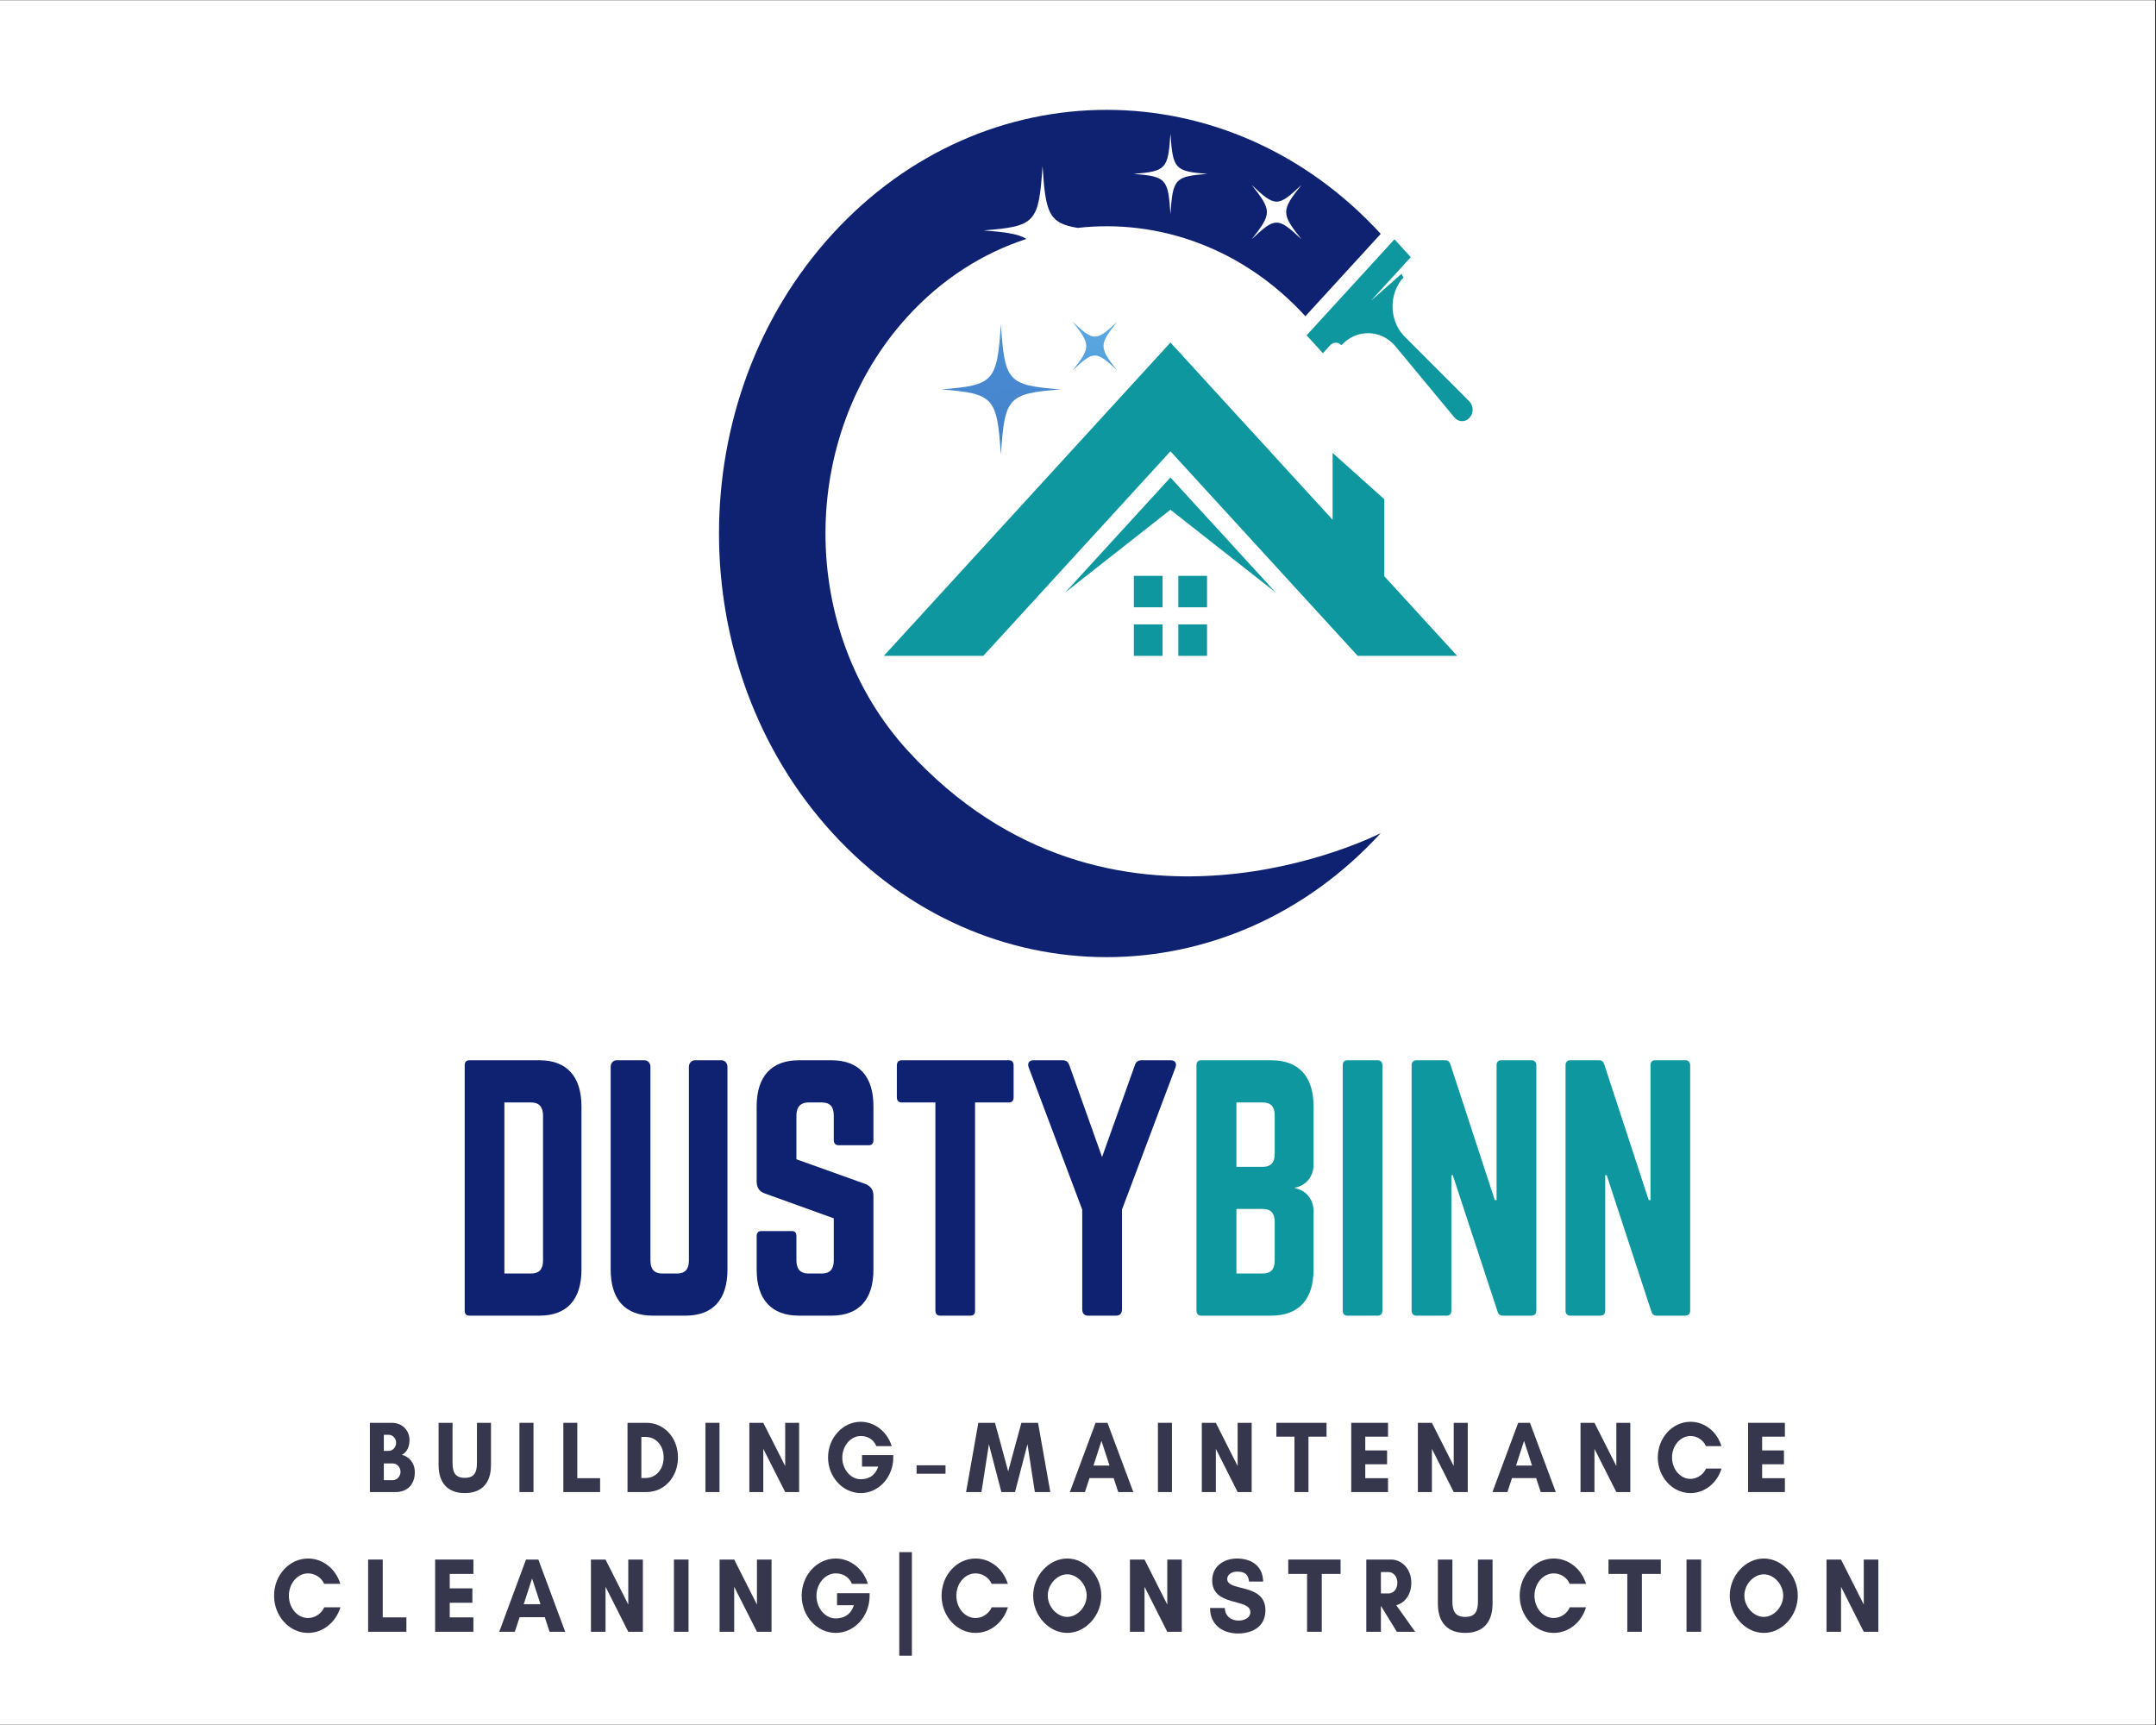 <?xml version="1.0" encoding="UTF-8"?>
<svg xmlns="http://www.w3.org/2000/svg" xmlns:xlink="http://www.w3.org/1999/xlink" width="90px" height="72px" viewBox="0 0 90 72" version="1.1">
<rect x="0" y="0" width="90" height="72" fill="#333333" stroke="none"/>
<defs>
<clipPath id="clip1">
  <path d="M 0 0.02 L 89.957 0.02 L 89.957 71.98 L 0 71.98 Z M 0 0.02 "/>
</clipPath>
<clipPath id="clip2">
  <path d="M 44.73 13.402 L 46.648 13.402 L 46.648 15.516 L 44.73 15.516 Z M 44.73 13.402 "/>
</clipPath>
<clipPath id="clip3">
  <path d="M 46.637 13.426 C 45.875 14.391 45.875 14.496 46.637 15.465 C 45.754 14.629 45.656 14.629 44.773 15.465 C 45.535 14.496 45.535 14.391 44.773 13.426 C 45.656 14.258 45.754 14.258 46.637 13.426 Z M 46.637 13.426 "/>
</clipPath>
<clipPath id="clip4">
  <path d="M 46.637 13.426 C 45.875 14.391 45.875 14.496 46.637 15.465 C 45.754 14.629 45.656 14.629 44.773 15.465 C 45.535 14.496 45.535 14.391 44.773 13.426 C 45.656 14.258 45.754 14.258 46.637 13.426 "/>
</clipPath>
<clipPath id="clip5">
  <path d="M 47.102 13.562 L 44.898 12.918 L 44.309 15.328 L 46.516 15.973 Z M 47.102 13.562 "/>
</clipPath>
<radialGradient id="radial0" gradientUnits="userSpaceOnUse" cx="0" cy="0" fx="0" fy="0" r="290.617" gradientTransform="matrix(-0.023,0.093,-0.085,-0.025,49.231,3.664)">
<stop offset="0" style="stop-color:rgb(45.098%,82.353%,96.471%);stop-opacity:1;"/>
<stop offset="0.008" style="stop-color:rgb(44.706%,81.961%,96.471%);stop-opacity:1;"/>
<stop offset="0.012" style="stop-color:rgb(44.706%,81.569%,96.078%);stop-opacity:1;"/>
<stop offset="0.016" style="stop-color:rgb(44.706%,81.569%,96.078%);stop-opacity:1;"/>
<stop offset="0.02" style="stop-color:rgb(44.314%,81.176%,96.078%);stop-opacity:1;"/>
<stop offset="0.023" style="stop-color:rgb(44.314%,80.784%,96.078%);stop-opacity:1;"/>
<stop offset="0.027" style="stop-color:rgb(43.922%,80.784%,95.686%);stop-opacity:1;"/>
<stop offset="0.031" style="stop-color:rgb(43.922%,80.784%,95.686%);stop-opacity:1;"/>
<stop offset="0.035" style="stop-color:rgb(43.922%,80.784%,95.686%);stop-opacity:1;"/>
<stop offset="0.039" style="stop-color:rgb(43.922%,80.392%,95.686%);stop-opacity:1;"/>
<stop offset="0.043" style="stop-color:rgb(43.529%,80.392%,95.686%);stop-opacity:1;"/>
<stop offset="0.047" style="stop-color:rgb(43.529%,80%,95.294%);stop-opacity:1;"/>
<stop offset="0.051" style="stop-color:rgb(43.529%,80%,95.294%);stop-opacity:1;"/>
<stop offset="0.055" style="stop-color:rgb(43.529%,79.608%,95.294%);stop-opacity:1;"/>
<stop offset="0.059" style="stop-color:rgb(43.529%,79.608%,95.294%);stop-opacity:1;"/>
<stop offset="0.062" style="stop-color:rgb(43.137%,79.216%,95.294%);stop-opacity:1;"/>
<stop offset="0.066" style="stop-color:rgb(43.137%,79.216%,94.902%);stop-opacity:1;"/>
<stop offset="0.07" style="stop-color:rgb(43.137%,78.824%,94.902%);stop-opacity:1;"/>
<stop offset="0.074" style="stop-color:rgb(43.137%,78.824%,94.902%);stop-opacity:1;"/>
<stop offset="0.078" style="stop-color:rgb(42.745%,78.431%,94.902%);stop-opacity:1;"/>
<stop offset="0.082" style="stop-color:rgb(42.745%,78.431%,94.51%);stop-opacity:1;"/>
<stop offset="0.086" style="stop-color:rgb(42.745%,78.039%,94.51%);stop-opacity:1;"/>
<stop offset="0.09" style="stop-color:rgb(42.353%,77.647%,94.51%);stop-opacity:1;"/>
<stop offset="0.102" style="stop-color:rgb(41.961%,77.647%,94.118%);stop-opacity:1;"/>
<stop offset="0.113" style="stop-color:rgb(41.961%,77.255%,94.118%);stop-opacity:1;"/>
<stop offset="0.117" style="stop-color:rgb(41.961%,76.863%,93.725%);stop-opacity:1;"/>
<stop offset="0.129" style="stop-color:rgb(41.569%,76.471%,93.725%);stop-opacity:1;"/>
<stop offset="0.133" style="stop-color:rgb(41.569%,76.471%,93.725%);stop-opacity:1;"/>
<stop offset="0.137" style="stop-color:rgb(41.569%,76.078%,93.333%);stop-opacity:1;"/>
<stop offset="0.141" style="stop-color:rgb(41.176%,76.078%,93.333%);stop-opacity:1;"/>
<stop offset="0.145" style="stop-color:rgb(41.176%,76.078%,93.333%);stop-opacity:1;"/>
<stop offset="0.148" style="stop-color:rgb(41.176%,75.686%,93.333%);stop-opacity:1;"/>
<stop offset="0.152" style="stop-color:rgb(41.176%,75.294%,93.333%);stop-opacity:1;"/>
<stop offset="0.156" style="stop-color:rgb(41.176%,75.294%,92.941%);stop-opacity:1;"/>
<stop offset="0.16" style="stop-color:rgb(40.784%,74.902%,92.941%);stop-opacity:1;"/>
<stop offset="0.164" style="stop-color:rgb(40.784%,74.902%,92.941%);stop-opacity:1;"/>
<stop offset="0.168" style="stop-color:rgb(40.392%,74.51%,92.941%);stop-opacity:1;"/>
<stop offset="0.172" style="stop-color:rgb(40.392%,74.51%,92.549%);stop-opacity:1;"/>
<stop offset="0.176" style="stop-color:rgb(40.392%,74.51%,92.549%);stop-opacity:1;"/>
<stop offset="0.18" style="stop-color:rgb(40%,74.51%,92.549%);stop-opacity:1;"/>
<stop offset="0.184" style="stop-color:rgb(40%,74.118%,92.549%);stop-opacity:1;"/>
<stop offset="0.188" style="stop-color:rgb(40%,73.725%,92.549%);stop-opacity:1;"/>
<stop offset="0.191" style="stop-color:rgb(40%,73.725%,92.157%);stop-opacity:1;"/>
<stop offset="0.195" style="stop-color:rgb(39.608%,73.725%,92.157%);stop-opacity:1;"/>
<stop offset="0.199" style="stop-color:rgb(39.608%,73.333%,92.157%);stop-opacity:1;"/>
<stop offset="0.203" style="stop-color:rgb(39.608%,73.333%,92.157%);stop-opacity:1;"/>
<stop offset="0.207" style="stop-color:rgb(39.608%,72.941%,92.157%);stop-opacity:1;"/>
<stop offset="0.211" style="stop-color:rgb(39.608%,72.941%,92.157%);stop-opacity:1;"/>
<stop offset="0.215" style="stop-color:rgb(39.608%,72.941%,91.765%);stop-opacity:1;"/>
<stop offset="0.219" style="stop-color:rgb(39.216%,72.549%,91.765%);stop-opacity:1;"/>
<stop offset="0.223" style="stop-color:rgb(39.216%,72.549%,91.765%);stop-opacity:1;"/>
<stop offset="0.227" style="stop-color:rgb(39.216%,72.157%,91.765%);stop-opacity:1;"/>
<stop offset="0.23" style="stop-color:rgb(39.216%,72.157%,91.373%);stop-opacity:1;"/>
<stop offset="0.234" style="stop-color:rgb(38.824%,72.157%,91.373%);stop-opacity:1;"/>
<stop offset="0.238" style="stop-color:rgb(38.824%,71.765%,91.373%);stop-opacity:1;"/>
<stop offset="0.242" style="stop-color:rgb(38.431%,71.765%,91.373%);stop-opacity:1;"/>
<stop offset="0.246" style="stop-color:rgb(38.431%,71.765%,91.373%);stop-opacity:1;"/>
<stop offset="0.25" style="stop-color:rgb(38.431%,71.373%,90.98%);stop-opacity:1;"/>
<stop offset="0.254" style="stop-color:rgb(38.039%,70.98%,90.98%);stop-opacity:1;"/>
<stop offset="0.262" style="stop-color:rgb(38.039%,70.98%,90.98%);stop-opacity:1;"/>
<stop offset="0.27" style="stop-color:rgb(38.039%,70.588%,90.588%);stop-opacity:1;"/>
<stop offset="0.273" style="stop-color:rgb(37.647%,70.196%,90.588%);stop-opacity:1;"/>
<stop offset="0.277" style="stop-color:rgb(37.647%,69.804%,90.196%);stop-opacity:1;"/>
<stop offset="0.285" style="stop-color:rgb(37.647%,69.804%,90.196%);stop-opacity:1;"/>
<stop offset="0.293" style="stop-color:rgb(37.647%,69.412%,90.196%);stop-opacity:1;"/>
<stop offset="0.301" style="stop-color:rgb(37.255%,69.02%,90.196%);stop-opacity:1;"/>
<stop offset="0.309" style="stop-color:rgb(36.863%,69.02%,89.804%);stop-opacity:1;"/>
<stop offset="0.312" style="stop-color:rgb(36.863%,68.627%,89.804%);stop-opacity:1;"/>
<stop offset="0.316" style="stop-color:rgb(36.863%,68.235%,89.412%);stop-opacity:1;"/>
<stop offset="0.324" style="stop-color:rgb(36.471%,68.235%,89.412%);stop-opacity:1;"/>
<stop offset="0.332" style="stop-color:rgb(36.471%,67.843%,89.412%);stop-opacity:1;"/>
<stop offset="0.336" style="stop-color:rgb(36.471%,67.843%,89.02%);stop-opacity:1;"/>
<stop offset="0.34" style="stop-color:rgb(36.078%,67.451%,89.02%);stop-opacity:1;"/>
<stop offset="0.348" style="stop-color:rgb(36.078%,67.059%,88.627%);stop-opacity:1;"/>
<stop offset="0.352" style="stop-color:rgb(36.078%,67.059%,88.627%);stop-opacity:1;"/>
<stop offset="0.355" style="stop-color:rgb(35.686%,66.667%,88.627%);stop-opacity:1;"/>
<stop offset="0.359" style="stop-color:rgb(35.686%,66.667%,88.627%);stop-opacity:1;"/>
<stop offset="0.367" style="stop-color:rgb(35.686%,66.275%,88.235%);stop-opacity:1;"/>
<stop offset="0.375" style="stop-color:rgb(35.686%,66.275%,88.235%);stop-opacity:1;"/>
<stop offset="0.383" style="stop-color:rgb(35.294%,65.882%,87.843%);stop-opacity:1;"/>
<stop offset="0.391" style="stop-color:rgb(34.902%,65.49%,87.843%);stop-opacity:1;"/>
<stop offset="0.395" style="stop-color:rgb(34.902%,65.098%,87.843%);stop-opacity:1;"/>
<stop offset="0.398" style="stop-color:rgb(34.51%,64.706%,87.843%);stop-opacity:1;"/>
<stop offset="0.414" style="stop-color:rgb(34.51%,64.314%,87.451%);stop-opacity:1;"/>
<stop offset="0.422" style="stop-color:rgb(34.118%,63.922%,87.451%);stop-opacity:1;"/>
<stop offset="0.43" style="stop-color:rgb(34.118%,63.529%,87.059%);stop-opacity:1;"/>
<stop offset="0.438" style="stop-color:rgb(34.118%,63.529%,87.059%);stop-opacity:1;"/>
<stop offset="0.441" style="stop-color:rgb(33.725%,63.529%,86.667%);stop-opacity:1;"/>
<stop offset="0.449" style="stop-color:rgb(33.725%,63.137%,86.667%);stop-opacity:1;"/>
<stop offset="0.457" style="stop-color:rgb(33.333%,62.745%,86.667%);stop-opacity:1;"/>
<stop offset="0.465" style="stop-color:rgb(33.333%,62.353%,86.275%);stop-opacity:1;"/>
<stop offset="0.473" style="stop-color:rgb(32.941%,61.961%,86.275%);stop-opacity:1;"/>
<stop offset="0.48" style="stop-color:rgb(32.941%,61.961%,85.882%);stop-opacity:1;"/>
<stop offset="0.488" style="stop-color:rgb(32.549%,61.569%,85.882%);stop-opacity:1;"/>
<stop offset="0.496" style="stop-color:rgb(32.549%,61.176%,85.882%);stop-opacity:1;"/>
<stop offset="0.504" style="stop-color:rgb(32.549%,61.176%,85.49%);stop-opacity:1;"/>
<stop offset="0.508" style="stop-color:rgb(32.549%,61.176%,85.49%);stop-opacity:1;"/>
<stop offset="0.512" style="stop-color:rgb(32.549%,60.784%,85.49%);stop-opacity:1;"/>
<stop offset="0.516" style="stop-color:rgb(32.157%,60.784%,85.49%);stop-opacity:1;"/>
<stop offset="0.52" style="stop-color:rgb(32.157%,60.784%,85.49%);stop-opacity:1;"/>
<stop offset="0.523" style="stop-color:rgb(32.157%,60.392%,85.098%);stop-opacity:1;"/>
<stop offset="0.527" style="stop-color:rgb(31.765%,60%,85.098%);stop-opacity:1;"/>
<stop offset="0.531" style="stop-color:rgb(31.765%,60%,85.098%);stop-opacity:1;"/>
<stop offset="0.535" style="stop-color:rgb(31.765%,60%,85.098%);stop-opacity:1;"/>
<stop offset="0.539" style="stop-color:rgb(31.373%,59.608%,84.706%);stop-opacity:1;"/>
<stop offset="0.543" style="stop-color:rgb(31.373%,59.608%,84.706%);stop-opacity:1;"/>
<stop offset="0.555" style="stop-color:rgb(31.373%,59.216%,84.706%);stop-opacity:1;"/>
<stop offset="0.559" style="stop-color:rgb(30.98%,59.216%,84.706%);stop-opacity:1;"/>
<stop offset="0.562" style="stop-color:rgb(30.98%,58.824%,84.314%);stop-opacity:1;"/>
<stop offset="0.566" style="stop-color:rgb(30.98%,58.824%,84.314%);stop-opacity:1;"/>
<stop offset="0.57" style="stop-color:rgb(30.98%,58.431%,84.314%);stop-opacity:1;"/>
<stop offset="0.574" style="stop-color:rgb(30.98%,58.431%,84.314%);stop-opacity:1;"/>
<stop offset="0.578" style="stop-color:rgb(30.98%,58.431%,83.922%);stop-opacity:1;"/>
<stop offset="0.582" style="stop-color:rgb(30.588%,58.039%,83.922%);stop-opacity:1;"/>
<stop offset="0.586" style="stop-color:rgb(30.588%,57.647%,83.922%);stop-opacity:1;"/>
<stop offset="0.598" style="stop-color:rgb(30.588%,57.647%,83.529%);stop-opacity:1;"/>
<stop offset="0.602" style="stop-color:rgb(30.588%,57.647%,83.529%);stop-opacity:1;"/>
<stop offset="0.605" style="stop-color:rgb(30.196%,57.255%,83.529%);stop-opacity:1;"/>
<stop offset="0.609" style="stop-color:rgb(29.804%,57.255%,83.529%);stop-opacity:1;"/>
<stop offset="0.613" style="stop-color:rgb(29.804%,57.255%,83.529%);stop-opacity:1;"/>
<stop offset="0.617" style="stop-color:rgb(29.412%,56.863%,83.137%);stop-opacity:1;"/>
<stop offset="0.629" style="stop-color:rgb(29.412%,56.471%,83.137%);stop-opacity:1;"/>
<stop offset="0.637" style="stop-color:rgb(29.412%,56.471%,82.745%);stop-opacity:1;"/>
<stop offset="0.645" style="stop-color:rgb(29.412%,56.078%,82.745%);stop-opacity:1;"/>
<stop offset="0.648" style="stop-color:rgb(29.02%,55.686%,82.745%);stop-opacity:1;"/>
<stop offset="0.656" style="stop-color:rgb(29.02%,55.686%,82.353%);stop-opacity:1;"/>
<stop offset="0.664" style="stop-color:rgb(29.02%,55.294%,82.353%);stop-opacity:1;"/>
<stop offset="0.672" style="stop-color:rgb(28.627%,54.902%,82.353%);stop-opacity:1;"/>
<stop offset="0.68" style="stop-color:rgb(28.627%,54.51%,81.961%);stop-opacity:1;"/>
<stop offset="0.688" style="stop-color:rgb(28.235%,54.51%,81.961%);stop-opacity:1;"/>
<stop offset="0.691" style="stop-color:rgb(27.843%,54.118%,81.961%);stop-opacity:1;"/>
<stop offset="0.699" style="stop-color:rgb(27.843%,53.725%,81.569%);stop-opacity:1;"/>
<stop offset="0.715" style="stop-color:rgb(27.843%,53.333%,81.569%);stop-opacity:1;"/>
<stop offset="0.723" style="stop-color:rgb(27.451%,53.333%,81.176%);stop-opacity:1;"/>
<stop offset="0.727" style="stop-color:rgb(27.451%,52.941%,81.176%);stop-opacity:1;"/>
<stop offset="0.734" style="stop-color:rgb(27.451%,52.941%,80.784%);stop-opacity:1;"/>
<stop offset="0.742" style="stop-color:rgb(27.059%,52.549%,80.784%);stop-opacity:1;"/>
<stop offset="0.75" style="stop-color:rgb(27.059%,52.157%,80.784%);stop-opacity:1;"/>
<stop offset="0.758" style="stop-color:rgb(26.667%,52.157%,80.392%);stop-opacity:1;"/>
<stop offset="0.762" style="stop-color:rgb(26.667%,52.157%,80.392%);stop-opacity:1;"/>
<stop offset="0.766" style="stop-color:rgb(26.667%,51.765%,80.392%);stop-opacity:1;"/>
<stop offset="0.77" style="stop-color:rgb(26.667%,51.765%,80.392%);stop-opacity:1;"/>
<stop offset="0.773" style="stop-color:rgb(26.667%,51.373%,80%);stop-opacity:1;"/>
<stop offset="0.785" style="stop-color:rgb(26.275%,51.373%,80%);stop-opacity:1;"/>
<stop offset="0.797" style="stop-color:rgb(26.275%,50.98%,79.608%);stop-opacity:1;"/>
<stop offset="0.801" style="stop-color:rgb(25.882%,50.98%,79.608%);stop-opacity:1;"/>
<stop offset="0.805" style="stop-color:rgb(25.882%,50.588%,79.608%);stop-opacity:1;"/>
<stop offset="0.809" style="stop-color:rgb(25.882%,50.588%,79.608%);stop-opacity:1;"/>
<stop offset="0.812" style="stop-color:rgb(25.882%,50.196%,79.216%);stop-opacity:1;"/>
<stop offset="0.816" style="stop-color:rgb(25.49%,49.804%,79.216%);stop-opacity:1;"/>
<stop offset="0.824" style="stop-color:rgb(25.098%,49.804%,79.216%);stop-opacity:1;"/>
<stop offset="0.832" style="stop-color:rgb(25.098%,49.412%,78.824%);stop-opacity:1;"/>
<stop offset="0.84" style="stop-color:rgb(25.098%,49.02%,78.824%);stop-opacity:1;"/>
<stop offset="0.848" style="stop-color:rgb(25.098%,49.02%,78.824%);stop-opacity:1;"/>
<stop offset="0.852" style="stop-color:rgb(24.706%,49.02%,78.431%);stop-opacity:1;"/>
<stop offset="0.859" style="stop-color:rgb(24.706%,48.627%,78.431%);stop-opacity:1;"/>
<stop offset="0.875" style="stop-color:rgb(24.314%,48.235%,78.039%);stop-opacity:1;"/>
<stop offset="0.883" style="stop-color:rgb(24.314%,47.843%,78.039%);stop-opacity:1;"/>
<stop offset="0.887" style="stop-color:rgb(24.314%,47.843%,78.039%);stop-opacity:1;"/>
<stop offset="0.891" style="stop-color:rgb(24.314%,47.843%,78.039%);stop-opacity:1;"/>
<stop offset="0.895" style="stop-color:rgb(24.314%,47.843%,77.647%);stop-opacity:1;"/>
<stop offset="0.898" style="stop-color:rgb(23.922%,47.451%,77.647%);stop-opacity:1;"/>
<stop offset="0.902" style="stop-color:rgb(23.922%,47.451%,77.647%);stop-opacity:1;"/>
<stop offset="0.906" style="stop-color:rgb(23.922%,47.451%,77.647%);stop-opacity:1;"/>
<stop offset="0.91" style="stop-color:rgb(23.529%,47.059%,77.255%);stop-opacity:1;"/>
<stop offset="0.918" style="stop-color:rgb(23.529%,47.059%,77.255%);stop-opacity:1;"/>
<stop offset="0.926" style="stop-color:rgb(23.137%,46.667%,77.255%);stop-opacity:1;"/>
<stop offset="0.934" style="stop-color:rgb(23.137%,46.667%,77.255%);stop-opacity:1;"/>
<stop offset="0.938" style="stop-color:rgb(23.137%,46.275%,76.863%);stop-opacity:1;"/>
<stop offset="0.945" style="stop-color:rgb(23.137%,46.275%,76.863%);stop-opacity:1;"/>
<stop offset="0.949" style="stop-color:rgb(23.137%,46.275%,76.863%);stop-opacity:1;"/>
<stop offset="0.953" style="stop-color:rgb(22.745%,45.882%,76.863%);stop-opacity:1;"/>
<stop offset="0.957" style="stop-color:rgb(22.745%,45.882%,76.471%);stop-opacity:1;"/>
<stop offset="0.965" style="stop-color:rgb(22.745%,45.49%,76.471%);stop-opacity:1;"/>
<stop offset="0.973" style="stop-color:rgb(22.745%,45.49%,76.471%);stop-opacity:1;"/>
<stop offset="0.977" style="stop-color:rgb(22.353%,45.098%,76.078%);stop-opacity:1;"/>
<stop offset="0.98" style="stop-color:rgb(22.353%,44.706%,76.078%);stop-opacity:1;"/>
<stop offset="0.988" style="stop-color:rgb(21.961%,44.706%,76.078%);stop-opacity:1;"/>
<stop offset="0.992" style="stop-color:rgb(21.961%,44.706%,76.078%);stop-opacity:1;"/>
<stop offset="1" style="stop-color:rgb(21.961%,44.706%,75.686%);stop-opacity:1;"/>
</radialGradient>
<clipPath id="clip6">
  <path d="M 39.289 13.504 L 44.277 13.504 L 44.277 19 L 39.289 19 Z M 39.289 13.504 "/>
</clipPath>
<clipPath id="clip7">
  <path d="M 41.781 13.535 C 41.941 15.938 42.074 16.078 44.27 16.254 C 42.074 16.43 41.941 16.574 41.781 18.977 C 41.617 16.574 41.488 16.43 39.293 16.254 C 41.488 16.078 41.617 15.938 41.781 13.535 Z M 41.781 13.535 "/>
</clipPath>
<clipPath id="clip8">
  <path d="M 41.781 13.535 C 41.941 15.938 42.074 16.078 44.27 16.254 C 42.074 16.43 41.941 16.574 41.781 18.977 C 41.617 16.574 41.488 16.43 39.293 16.254 C 41.488 16.078 41.617 15.938 41.781 13.535 "/>
</clipPath>
<clipPath id="clip9">
  <path d="M 43.023 11.18 L 37.133 14.895 L 40.539 21.332 L 46.426 17.613 Z M 43.023 11.18 "/>
</clipPath>
<radialGradient id="radial1" gradientUnits="userSpaceOnUse" cx="0" cy="0" fx="0" fy="0" r="290.616" gradientTransform="matrix(0.044,0.083,-0.076,0.048,43.576,-3.722)">
<stop offset="0" style="stop-color:rgb(45.098%,82.353%,96.471%);stop-opacity:1;"/>
<stop offset="0.008" style="stop-color:rgb(44.706%,81.961%,96.471%);stop-opacity:1;"/>
<stop offset="0.012" style="stop-color:rgb(44.706%,81.569%,96.078%);stop-opacity:1;"/>
<stop offset="0.016" style="stop-color:rgb(44.706%,81.569%,96.078%);stop-opacity:1;"/>
<stop offset="0.02" style="stop-color:rgb(44.314%,81.176%,96.078%);stop-opacity:1;"/>
<stop offset="0.023" style="stop-color:rgb(44.314%,80.784%,96.078%);stop-opacity:1;"/>
<stop offset="0.027" style="stop-color:rgb(43.922%,80.784%,95.686%);stop-opacity:1;"/>
<stop offset="0.031" style="stop-color:rgb(43.922%,80.784%,95.686%);stop-opacity:1;"/>
<stop offset="0.035" style="stop-color:rgb(43.922%,80.784%,95.686%);stop-opacity:1;"/>
<stop offset="0.039" style="stop-color:rgb(43.922%,80.392%,95.686%);stop-opacity:1;"/>
<stop offset="0.043" style="stop-color:rgb(43.529%,80.392%,95.686%);stop-opacity:1;"/>
<stop offset="0.047" style="stop-color:rgb(43.529%,80%,95.294%);stop-opacity:1;"/>
<stop offset="0.051" style="stop-color:rgb(43.529%,80%,95.294%);stop-opacity:1;"/>
<stop offset="0.055" style="stop-color:rgb(43.529%,79.608%,95.294%);stop-opacity:1;"/>
<stop offset="0.059" style="stop-color:rgb(43.529%,79.608%,95.294%);stop-opacity:1;"/>
<stop offset="0.062" style="stop-color:rgb(43.137%,79.216%,95.294%);stop-opacity:1;"/>
<stop offset="0.066" style="stop-color:rgb(43.137%,79.216%,94.902%);stop-opacity:1;"/>
<stop offset="0.07" style="stop-color:rgb(43.137%,78.824%,94.902%);stop-opacity:1;"/>
<stop offset="0.074" style="stop-color:rgb(43.137%,78.824%,94.902%);stop-opacity:1;"/>
<stop offset="0.078" style="stop-color:rgb(42.745%,78.431%,94.902%);stop-opacity:1;"/>
<stop offset="0.082" style="stop-color:rgb(42.745%,78.431%,94.51%);stop-opacity:1;"/>
<stop offset="0.086" style="stop-color:rgb(42.745%,78.039%,94.51%);stop-opacity:1;"/>
<stop offset="0.09" style="stop-color:rgb(42.353%,77.647%,94.51%);stop-opacity:1;"/>
<stop offset="0.102" style="stop-color:rgb(41.961%,77.647%,94.118%);stop-opacity:1;"/>
<stop offset="0.113" style="stop-color:rgb(41.961%,77.255%,94.118%);stop-opacity:1;"/>
<stop offset="0.117" style="stop-color:rgb(41.961%,76.863%,93.725%);stop-opacity:1;"/>
<stop offset="0.129" style="stop-color:rgb(41.569%,76.471%,93.725%);stop-opacity:1;"/>
<stop offset="0.133" style="stop-color:rgb(41.569%,76.471%,93.725%);stop-opacity:1;"/>
<stop offset="0.137" style="stop-color:rgb(41.569%,76.078%,93.333%);stop-opacity:1;"/>
<stop offset="0.141" style="stop-color:rgb(41.176%,76.078%,93.333%);stop-opacity:1;"/>
<stop offset="0.145" style="stop-color:rgb(41.176%,76.078%,93.333%);stop-opacity:1;"/>
<stop offset="0.148" style="stop-color:rgb(41.176%,75.686%,93.333%);stop-opacity:1;"/>
<stop offset="0.152" style="stop-color:rgb(41.176%,75.294%,93.333%);stop-opacity:1;"/>
<stop offset="0.156" style="stop-color:rgb(41.176%,75.294%,92.941%);stop-opacity:1;"/>
<stop offset="0.16" style="stop-color:rgb(40.784%,74.902%,92.941%);stop-opacity:1;"/>
<stop offset="0.164" style="stop-color:rgb(40.784%,74.902%,92.941%);stop-opacity:1;"/>
<stop offset="0.168" style="stop-color:rgb(40.392%,74.51%,92.941%);stop-opacity:1;"/>
<stop offset="0.172" style="stop-color:rgb(40.392%,74.51%,92.549%);stop-opacity:1;"/>
<stop offset="0.176" style="stop-color:rgb(40.392%,74.51%,92.549%);stop-opacity:1;"/>
<stop offset="0.18" style="stop-color:rgb(40%,74.51%,92.549%);stop-opacity:1;"/>
<stop offset="0.184" style="stop-color:rgb(40%,74.118%,92.549%);stop-opacity:1;"/>
<stop offset="0.188" style="stop-color:rgb(40%,73.725%,92.549%);stop-opacity:1;"/>
<stop offset="0.191" style="stop-color:rgb(40%,73.725%,92.157%);stop-opacity:1;"/>
<stop offset="0.195" style="stop-color:rgb(39.608%,73.725%,92.157%);stop-opacity:1;"/>
<stop offset="0.199" style="stop-color:rgb(39.608%,73.333%,92.157%);stop-opacity:1;"/>
<stop offset="0.203" style="stop-color:rgb(39.608%,73.333%,92.157%);stop-opacity:1;"/>
<stop offset="0.207" style="stop-color:rgb(39.608%,72.941%,92.157%);stop-opacity:1;"/>
<stop offset="0.211" style="stop-color:rgb(39.608%,72.941%,92.157%);stop-opacity:1;"/>
<stop offset="0.215" style="stop-color:rgb(39.608%,72.941%,91.765%);stop-opacity:1;"/>
<stop offset="0.219" style="stop-color:rgb(39.216%,72.549%,91.765%);stop-opacity:1;"/>
<stop offset="0.223" style="stop-color:rgb(39.216%,72.549%,91.765%);stop-opacity:1;"/>
<stop offset="0.227" style="stop-color:rgb(39.216%,72.157%,91.765%);stop-opacity:1;"/>
<stop offset="0.23" style="stop-color:rgb(39.216%,72.157%,91.373%);stop-opacity:1;"/>
<stop offset="0.234" style="stop-color:rgb(38.824%,72.157%,91.373%);stop-opacity:1;"/>
<stop offset="0.238" style="stop-color:rgb(38.824%,71.765%,91.373%);stop-opacity:1;"/>
<stop offset="0.242" style="stop-color:rgb(38.431%,71.765%,91.373%);stop-opacity:1;"/>
<stop offset="0.246" style="stop-color:rgb(38.431%,71.765%,91.373%);stop-opacity:1;"/>
<stop offset="0.25" style="stop-color:rgb(38.431%,71.373%,90.98%);stop-opacity:1;"/>
<stop offset="0.254" style="stop-color:rgb(38.039%,70.98%,90.98%);stop-opacity:1;"/>
<stop offset="0.262" style="stop-color:rgb(38.039%,70.98%,90.98%);stop-opacity:1;"/>
<stop offset="0.27" style="stop-color:rgb(38.039%,70.588%,90.588%);stop-opacity:1;"/>
<stop offset="0.273" style="stop-color:rgb(37.647%,70.196%,90.588%);stop-opacity:1;"/>
<stop offset="0.277" style="stop-color:rgb(37.647%,69.804%,90.196%);stop-opacity:1;"/>
<stop offset="0.285" style="stop-color:rgb(37.647%,69.804%,90.196%);stop-opacity:1;"/>
<stop offset="0.293" style="stop-color:rgb(37.647%,69.412%,90.196%);stop-opacity:1;"/>
<stop offset="0.301" style="stop-color:rgb(37.255%,69.02%,90.196%);stop-opacity:1;"/>
<stop offset="0.309" style="stop-color:rgb(36.863%,69.02%,89.804%);stop-opacity:1;"/>
<stop offset="0.312" style="stop-color:rgb(36.863%,68.627%,89.804%);stop-opacity:1;"/>
<stop offset="0.316" style="stop-color:rgb(36.863%,68.235%,89.412%);stop-opacity:1;"/>
<stop offset="0.324" style="stop-color:rgb(36.471%,68.235%,89.412%);stop-opacity:1;"/>
<stop offset="0.332" style="stop-color:rgb(36.471%,67.843%,89.412%);stop-opacity:1;"/>
<stop offset="0.336" style="stop-color:rgb(36.471%,67.843%,89.02%);stop-opacity:1;"/>
<stop offset="0.34" style="stop-color:rgb(36.078%,67.451%,89.02%);stop-opacity:1;"/>
<stop offset="0.348" style="stop-color:rgb(36.078%,67.059%,88.627%);stop-opacity:1;"/>
<stop offset="0.352" style="stop-color:rgb(36.078%,67.059%,88.627%);stop-opacity:1;"/>
<stop offset="0.355" style="stop-color:rgb(35.686%,66.667%,88.627%);stop-opacity:1;"/>
<stop offset="0.359" style="stop-color:rgb(35.686%,66.667%,88.627%);stop-opacity:1;"/>
<stop offset="0.367" style="stop-color:rgb(35.686%,66.275%,88.235%);stop-opacity:1;"/>
<stop offset="0.375" style="stop-color:rgb(35.686%,66.275%,88.235%);stop-opacity:1;"/>
<stop offset="0.383" style="stop-color:rgb(35.294%,65.882%,87.843%);stop-opacity:1;"/>
<stop offset="0.391" style="stop-color:rgb(34.902%,65.49%,87.843%);stop-opacity:1;"/>
<stop offset="0.395" style="stop-color:rgb(34.902%,65.098%,87.843%);stop-opacity:1;"/>
<stop offset="0.398" style="stop-color:rgb(34.51%,64.706%,87.843%);stop-opacity:1;"/>
<stop offset="0.414" style="stop-color:rgb(34.51%,64.314%,87.451%);stop-opacity:1;"/>
<stop offset="0.422" style="stop-color:rgb(34.118%,63.922%,87.451%);stop-opacity:1;"/>
<stop offset="0.43" style="stop-color:rgb(34.118%,63.529%,87.059%);stop-opacity:1;"/>
<stop offset="0.438" style="stop-color:rgb(34.118%,63.529%,87.059%);stop-opacity:1;"/>
<stop offset="0.441" style="stop-color:rgb(33.725%,63.529%,86.667%);stop-opacity:1;"/>
<stop offset="0.449" style="stop-color:rgb(33.725%,63.137%,86.667%);stop-opacity:1;"/>
<stop offset="0.457" style="stop-color:rgb(33.333%,62.745%,86.667%);stop-opacity:1;"/>
<stop offset="0.465" style="stop-color:rgb(33.333%,62.353%,86.275%);stop-opacity:1;"/>
<stop offset="0.473" style="stop-color:rgb(32.941%,61.961%,86.275%);stop-opacity:1;"/>
<stop offset="0.48" style="stop-color:rgb(32.941%,61.961%,85.882%);stop-opacity:1;"/>
<stop offset="0.488" style="stop-color:rgb(32.549%,61.569%,85.882%);stop-opacity:1;"/>
<stop offset="0.496" style="stop-color:rgb(32.549%,61.176%,85.882%);stop-opacity:1;"/>
<stop offset="0.504" style="stop-color:rgb(32.549%,61.176%,85.49%);stop-opacity:1;"/>
<stop offset="0.508" style="stop-color:rgb(32.549%,61.176%,85.49%);stop-opacity:1;"/>
<stop offset="0.512" style="stop-color:rgb(32.549%,60.784%,85.49%);stop-opacity:1;"/>
<stop offset="0.516" style="stop-color:rgb(32.157%,60.784%,85.49%);stop-opacity:1;"/>
<stop offset="0.52" style="stop-color:rgb(32.157%,60.784%,85.49%);stop-opacity:1;"/>
<stop offset="0.523" style="stop-color:rgb(32.157%,60.392%,85.098%);stop-opacity:1;"/>
<stop offset="0.527" style="stop-color:rgb(31.765%,60%,85.098%);stop-opacity:1;"/>
<stop offset="0.531" style="stop-color:rgb(31.765%,60%,85.098%);stop-opacity:1;"/>
<stop offset="0.535" style="stop-color:rgb(31.765%,60%,85.098%);stop-opacity:1;"/>
<stop offset="0.539" style="stop-color:rgb(31.373%,59.608%,84.706%);stop-opacity:1;"/>
<stop offset="0.543" style="stop-color:rgb(31.373%,59.608%,84.706%);stop-opacity:1;"/>
<stop offset="0.555" style="stop-color:rgb(31.373%,59.216%,84.706%);stop-opacity:1;"/>
<stop offset="0.559" style="stop-color:rgb(30.98%,59.216%,84.706%);stop-opacity:1;"/>
<stop offset="0.562" style="stop-color:rgb(30.98%,58.824%,84.314%);stop-opacity:1;"/>
<stop offset="0.566" style="stop-color:rgb(30.98%,58.824%,84.314%);stop-opacity:1;"/>
<stop offset="0.57" style="stop-color:rgb(30.98%,58.431%,84.314%);stop-opacity:1;"/>
<stop offset="0.574" style="stop-color:rgb(30.98%,58.431%,84.314%);stop-opacity:1;"/>
<stop offset="0.578" style="stop-color:rgb(30.98%,58.431%,83.922%);stop-opacity:1;"/>
<stop offset="0.582" style="stop-color:rgb(30.588%,58.039%,83.922%);stop-opacity:1;"/>
<stop offset="0.586" style="stop-color:rgb(30.588%,57.647%,83.922%);stop-opacity:1;"/>
<stop offset="0.598" style="stop-color:rgb(30.588%,57.647%,83.529%);stop-opacity:1;"/>
<stop offset="0.602" style="stop-color:rgb(30.588%,57.647%,83.529%);stop-opacity:1;"/>
<stop offset="0.605" style="stop-color:rgb(30.196%,57.255%,83.529%);stop-opacity:1;"/>
<stop offset="0.609" style="stop-color:rgb(29.804%,57.255%,83.529%);stop-opacity:1;"/>
<stop offset="0.613" style="stop-color:rgb(29.804%,57.255%,83.529%);stop-opacity:1;"/>
<stop offset="0.617" style="stop-color:rgb(29.412%,56.863%,83.137%);stop-opacity:1;"/>
<stop offset="0.629" style="stop-color:rgb(29.412%,56.471%,83.137%);stop-opacity:1;"/>
<stop offset="0.637" style="stop-color:rgb(29.412%,56.471%,82.745%);stop-opacity:1;"/>
<stop offset="0.645" style="stop-color:rgb(29.412%,56.078%,82.745%);stop-opacity:1;"/>
<stop offset="0.648" style="stop-color:rgb(29.02%,55.686%,82.745%);stop-opacity:1;"/>
<stop offset="0.656" style="stop-color:rgb(29.02%,55.686%,82.353%);stop-opacity:1;"/>
<stop offset="0.664" style="stop-color:rgb(29.02%,55.294%,82.353%);stop-opacity:1;"/>
<stop offset="0.672" style="stop-color:rgb(28.627%,54.902%,82.353%);stop-opacity:1;"/>
<stop offset="0.68" style="stop-color:rgb(28.627%,54.51%,81.961%);stop-opacity:1;"/>
<stop offset="0.688" style="stop-color:rgb(28.235%,54.51%,81.961%);stop-opacity:1;"/>
<stop offset="0.691" style="stop-color:rgb(27.843%,54.118%,81.961%);stop-opacity:1;"/>
<stop offset="0.699" style="stop-color:rgb(27.843%,53.725%,81.569%);stop-opacity:1;"/>
<stop offset="0.715" style="stop-color:rgb(27.843%,53.333%,81.569%);stop-opacity:1;"/>
<stop offset="0.723" style="stop-color:rgb(27.451%,53.333%,81.176%);stop-opacity:1;"/>
<stop offset="0.727" style="stop-color:rgb(27.451%,52.941%,81.176%);stop-opacity:1;"/>
<stop offset="0.734" style="stop-color:rgb(27.451%,52.941%,80.784%);stop-opacity:1;"/>
<stop offset="0.742" style="stop-color:rgb(27.059%,52.549%,80.784%);stop-opacity:1;"/>
<stop offset="0.75" style="stop-color:rgb(27.059%,52.157%,80.784%);stop-opacity:1;"/>
<stop offset="0.758" style="stop-color:rgb(26.667%,52.157%,80.392%);stop-opacity:1;"/>
<stop offset="0.762" style="stop-color:rgb(26.667%,52.157%,80.392%);stop-opacity:1;"/>
<stop offset="0.766" style="stop-color:rgb(26.667%,51.765%,80.392%);stop-opacity:1;"/>
<stop offset="0.77" style="stop-color:rgb(26.667%,51.765%,80.392%);stop-opacity:1;"/>
<stop offset="0.773" style="stop-color:rgb(26.667%,51.373%,80%);stop-opacity:1;"/>
<stop offset="0.785" style="stop-color:rgb(26.275%,51.373%,80%);stop-opacity:1;"/>
<stop offset="0.797" style="stop-color:rgb(26.275%,50.98%,79.608%);stop-opacity:1;"/>
<stop offset="0.801" style="stop-color:rgb(25.882%,50.98%,79.608%);stop-opacity:1;"/>
<stop offset="0.805" style="stop-color:rgb(25.882%,50.588%,79.608%);stop-opacity:1;"/>
<stop offset="0.809" style="stop-color:rgb(25.882%,50.588%,79.608%);stop-opacity:1;"/>
<stop offset="0.812" style="stop-color:rgb(25.882%,50.196%,79.216%);stop-opacity:1;"/>
<stop offset="0.816" style="stop-color:rgb(25.49%,49.804%,79.216%);stop-opacity:1;"/>
<stop offset="0.824" style="stop-color:rgb(25.098%,49.804%,79.216%);stop-opacity:1;"/>
<stop offset="0.832" style="stop-color:rgb(25.098%,49.412%,78.824%);stop-opacity:1;"/>
<stop offset="0.84" style="stop-color:rgb(25.098%,49.02%,78.824%);stop-opacity:1;"/>
<stop offset="0.848" style="stop-color:rgb(25.098%,49.02%,78.824%);stop-opacity:1;"/>
<stop offset="0.852" style="stop-color:rgb(24.706%,49.02%,78.431%);stop-opacity:1;"/>
<stop offset="0.859" style="stop-color:rgb(24.706%,48.627%,78.431%);stop-opacity:1;"/>
<stop offset="0.875" style="stop-color:rgb(24.314%,48.235%,78.039%);stop-opacity:1;"/>
<stop offset="0.883" style="stop-color:rgb(24.314%,47.843%,78.039%);stop-opacity:1;"/>
<stop offset="0.887" style="stop-color:rgb(24.314%,47.843%,78.039%);stop-opacity:1;"/>
<stop offset="0.891" style="stop-color:rgb(24.314%,47.843%,78.039%);stop-opacity:1;"/>
<stop offset="0.895" style="stop-color:rgb(24.314%,47.843%,77.647%);stop-opacity:1;"/>
<stop offset="0.898" style="stop-color:rgb(23.922%,47.451%,77.647%);stop-opacity:1;"/>
<stop offset="0.902" style="stop-color:rgb(23.922%,47.451%,77.647%);stop-opacity:1;"/>
<stop offset="0.906" style="stop-color:rgb(23.922%,47.451%,77.647%);stop-opacity:1;"/>
<stop offset="0.91" style="stop-color:rgb(23.529%,47.059%,77.255%);stop-opacity:1;"/>
<stop offset="0.918" style="stop-color:rgb(23.529%,47.059%,77.255%);stop-opacity:1;"/>
<stop offset="0.926" style="stop-color:rgb(23.137%,46.667%,77.255%);stop-opacity:1;"/>
<stop offset="0.934" style="stop-color:rgb(23.137%,46.667%,77.255%);stop-opacity:1;"/>
<stop offset="0.938" style="stop-color:rgb(23.137%,46.275%,76.863%);stop-opacity:1;"/>
<stop offset="0.945" style="stop-color:rgb(23.137%,46.275%,76.863%);stop-opacity:1;"/>
<stop offset="0.949" style="stop-color:rgb(23.137%,46.275%,76.863%);stop-opacity:1;"/>
<stop offset="0.953" style="stop-color:rgb(22.745%,45.882%,76.863%);stop-opacity:1;"/>
<stop offset="0.957" style="stop-color:rgb(22.745%,45.882%,76.471%);stop-opacity:1;"/>
<stop offset="0.965" style="stop-color:rgb(22.745%,45.49%,76.471%);stop-opacity:1;"/>
<stop offset="0.973" style="stop-color:rgb(22.745%,45.49%,76.471%);stop-opacity:1;"/>
<stop offset="0.977" style="stop-color:rgb(22.353%,45.098%,76.078%);stop-opacity:1;"/>
<stop offset="0.98" style="stop-color:rgb(22.353%,44.706%,76.078%);stop-opacity:1;"/>
<stop offset="0.988" style="stop-color:rgb(21.961%,44.706%,76.078%);stop-opacity:1;"/>
<stop offset="0.992" style="stop-color:rgb(21.961%,44.706%,76.078%);stop-opacity:1;"/>
<stop offset="1" style="stop-color:rgb(21.961%,44.706%,75.686%);stop-opacity:1;"/>
</radialGradient>
</defs>
<g id="surface1">
<g clip-path="url(#clip1)" clip-rule="nonzero">
<path style=" stroke:none;fill-rule:nonzero;fill:rgb(100%,100%,100%);fill-opacity:1;" d="M 0 0.02 L 89.957 0.02 L 89.957 71.98 L 0 71.98 Z M 0 0.02 "/>
<path style=" stroke:none;fill-rule:nonzero;fill:rgb(100%,100%,100%);fill-opacity:1;" d="M 0 0.02 L 89.957 0.02 L 89.957 71.98 L 0 71.98 Z M 0 0.02 "/>
</g>
<path style=" stroke:none;fill-rule:nonzero;fill:rgb(5.49%,59.216%,62.353%);fill-opacity:1;" d="M 57.785 24.051 L 57.785 20.836 L 55.629 18.906 L 55.629 21.695 L 48.859 14.297 L 36.895 27.375 L 41.047 27.375 L 48.859 18.836 L 56.676 27.375 L 60.828 27.375 L 57.785 24.051 "/>
<path style=" stroke:none;fill-rule:nonzero;fill:rgb(5.49%,59.216%,62.353%);fill-opacity:1;" d="M 44.473 24.723 L 48.859 21.277 L 53.246 24.723 L 48.859 19.93 L 44.473 24.723 "/>
<path style=" stroke:none;fill-rule:nonzero;fill:rgb(5.49%,59.216%,62.353%);fill-opacity:1;" d="M 47.332 25.348 L 48.531 25.348 L 48.531 24.035 L 47.332 24.035 L 47.332 25.348 "/>
<path style=" stroke:none;fill-rule:nonzero;fill:rgb(5.49%,59.216%,62.353%);fill-opacity:1;" d="M 49.188 25.348 L 50.387 25.348 L 50.387 24.035 L 49.188 24.035 L 49.188 25.348 "/>
<path style=" stroke:none;fill-rule:nonzero;fill:rgb(5.49%,59.216%,62.353%);fill-opacity:1;" d="M 47.332 27.375 L 48.531 27.375 L 48.531 26.062 L 47.332 26.062 L 47.332 27.375 "/>
<path style=" stroke:none;fill-rule:nonzero;fill:rgb(5.49%,59.216%,62.353%);fill-opacity:1;" d="M 49.188 27.375 L 50.387 27.375 L 50.387 26.062 L 49.188 26.062 L 49.188 27.375 "/>
<path style=" stroke:none;fill-rule:nonzero;fill:rgb(5.49%,59.216%,62.353%);fill-opacity:1;" d="M 61.332 16.75 L 58.59 14.004 C 57.977 13.332 57.977 12.246 58.59 11.574 C 58.551 11.531 58.523 11.48 58.508 11.426 L 57.223 12.559 L 58.891 10.734 L 58.211 9.988 L 54.543 13.996 L 55.223 14.742 L 55.527 14.41 C 55.656 14.27 55.867 14.27 55.996 14.41 C 56.609 13.738 57.602 13.738 58.215 14.41 L 60.711 17.422 C 60.879 17.625 61.168 17.633 61.344 17.438 C 61.523 17.246 61.516 16.934 61.332 16.75 "/>
<g clip-path="url(#clip2)" clip-rule="nonzero">
<g clip-path="url(#clip3)" clip-rule="nonzero">
<g clip-path="url(#clip4)" clip-rule="nonzero">
<g clip-path="url(#clip5)" clip-rule="nonzero">
<path style=" stroke:none;fill-rule:nonzero;fill:url(#radial0);" d="M 47.102 13.562 L 44.898 12.918 L 44.309 15.328 L 46.516 15.973 Z M 47.102 13.562 "/>
</g>
</g>
</g>
</g>
<g clip-path="url(#clip6)" clip-rule="nonzero">
<g clip-path="url(#clip7)" clip-rule="nonzero">
<g clip-path="url(#clip8)" clip-rule="nonzero">
<g clip-path="url(#clip9)" clip-rule="nonzero">
<path style=" stroke:none;fill-rule:nonzero;fill:url(#radial1);" d="M 43.023 11.18 L 37.133 14.895 L 40.539 21.332 L 46.426 17.613 Z M 43.023 11.18 "/>
</g>
</g>
</g>
</g>
<path style=" stroke:none;fill-rule:nonzero;fill:rgb(5.882%,13.333%,44.706%);fill-opacity:1;" d="M 48.859 5.578 C 48.961 7.059 49.039 7.148 50.395 7.258 C 49.039 7.367 48.961 7.453 48.859 8.934 C 48.762 7.453 48.68 7.367 47.324 7.258 C 48.68 7.148 48.762 7.059 48.859 5.578 Z M 52.25 7.719 C 53.234 8.648 53.344 8.648 54.328 7.719 C 53.477 8.793 53.477 8.914 54.328 9.988 C 53.344 9.059 53.234 9.059 52.25 9.988 C 53.098 8.914 53.098 8.793 52.25 7.719 Z M 37.898 31.336 C 33.312 26.328 33.312 18.207 37.898 13.199 C 39.328 11.637 41.035 10.562 42.848 9.973 C 42.5 9.754 41.953 9.688 41.062 9.617 C 43.23 9.445 43.359 9.301 43.52 6.93 C 43.648 8.871 43.762 9.316 44.988 9.512 C 48.379 9.129 51.895 10.359 54.492 13.199 L 57.637 9.762 C 51.316 2.859 41.07 2.859 34.754 9.762 C 28.434 16.668 28.434 27.867 34.754 34.773 C 41.07 41.676 51.316 41.676 57.637 34.773 C 57.637 34.773 46.367 40.594 37.898 31.336 "/>
<path style=" stroke:none;fill-rule:nonzero;fill:rgb(5.882%,13.333%,44.706%);fill-opacity:1;" d="M 19.398 54.699 C 19.398 54.844 19.457 54.914 19.594 54.914 L 22.52 54.914 C 23.664 54.914 24.273 54.246 24.273 52.992 L 24.273 46.188 C 24.273 44.934 23.664 44.254 22.52 44.254 L 19.594 44.254 C 19.457 44.254 19.398 44.336 19.398 44.469 Z M 21.055 53.156 L 21.055 46.016 L 22.18 46.016 C 22.496 46.016 22.668 46.199 22.668 46.559 L 22.668 52.621 C 22.668 52.98 22.496 53.156 22.18 53.156 Z M 21.055 53.156 "/>
<path style=" stroke:none;fill-rule:nonzero;fill:rgb(5.882%,13.333%,44.706%);fill-opacity:1;" d="M 29.004 44.254 C 28.871 44.254 28.758 44.375 28.758 44.523 L 28.758 52.621 C 28.758 52.98 28.59 53.156 28.273 53.156 L 27.641 53.156 C 27.32 53.156 27.152 52.98 27.152 52.621 L 27.152 44.523 C 27.152 44.375 27.043 44.254 26.906 44.254 L 25.738 44.254 C 25.602 44.254 25.492 44.375 25.492 44.523 L 25.492 52.992 C 25.492 54.246 26.102 54.914 27.25 54.914 L 28.613 54.914 C 29.758 54.914 30.367 54.246 30.367 52.992 L 30.367 44.523 C 30.367 44.375 30.258 44.254 30.125 44.254 Z M 29.004 44.254 "/>
<path style=" stroke:none;fill-rule:nonzero;fill:rgb(5.882%,13.333%,44.706%);fill-opacity:1;" d="M 33.344 44.254 C 32.211 44.254 31.586 44.922 31.586 46.176 L 31.586 49.316 C 31.586 49.57 31.699 49.73 31.914 49.809 L 34.805 50.852 L 34.805 52.621 C 34.805 52.98 34.633 53.156 34.316 53.156 L 33.73 53.156 C 33.43 53.156 33.246 52.98 33.246 52.621 L 33.246 51.594 C 33.246 51.449 33.184 51.383 33.051 51.383 L 31.781 51.383 C 31.66 51.383 31.586 51.449 31.586 51.594 L 31.586 52.992 C 31.586 54.246 32.211 54.914 33.344 54.914 L 34.707 54.914 C 35.852 54.914 36.461 54.246 36.461 52.992 L 36.461 49.918 C 36.461 49.664 36.352 49.52 36.145 49.426 L 33.246 48.387 L 33.246 46.547 C 33.246 46.199 33.43 46.016 33.73 46.016 L 34.316 46.016 C 34.645 46.016 34.805 46.199 34.805 46.547 L 34.805 47.586 C 34.805 47.719 34.879 47.801 35 47.801 L 36.27 47.801 C 36.402 47.801 36.461 47.719 36.461 47.586 L 36.461 46.176 C 36.461 44.922 35.852 44.254 34.707 44.254 Z M 33.344 44.254 "/>
<path style=" stroke:none;fill-rule:nonzero;fill:rgb(5.882%,13.333%,44.706%);fill-opacity:1;" d="M 37.633 44.254 C 37.512 44.254 37.438 44.336 37.438 44.469 L 37.438 45.801 C 37.438 45.938 37.512 46.016 37.633 46.016 L 39.047 46.016 L 39.047 54.699 C 39.047 54.844 39.121 54.914 39.242 54.914 L 40.508 54.914 C 40.645 54.914 40.703 54.844 40.703 54.699 L 40.703 46.016 L 42.117 46.016 C 42.25 46.016 42.312 45.938 42.312 45.801 L 42.312 44.469 C 42.312 44.336 42.25 44.254 42.117 44.254 Z M 37.633 44.254 "/>
<path style=" stroke:none;fill-rule:nonzero;fill:rgb(5.882%,13.333%,44.706%);fill-opacity:1;" d="M 47.652 44.254 C 47.504 44.254 47.418 44.32 47.371 44.469 L 46.004 48.293 L 44.641 44.469 C 44.59 44.32 44.508 44.254 44.359 44.254 L 43.141 44.254 C 42.957 44.254 42.875 44.375 42.945 44.562 L 45.176 50.488 L 45.176 54.645 C 45.176 54.82 45.262 54.914 45.422 54.914 L 46.59 54.914 C 46.75 54.914 46.836 54.82 46.836 54.645 L 46.836 50.488 L 49.066 44.562 C 49.137 44.375 49.051 44.254 48.871 44.254 Z M 47.652 44.254 "/>
<path style=" stroke:none;fill-rule:nonzero;fill:rgb(5.49%,59.216%,62.353%);fill-opacity:1;" d="M 54.832 46.176 C 54.832 44.922 54.211 44.254 53.062 44.254 L 50.141 44.254 C 50.016 44.254 49.945 44.32 49.945 44.469 L 49.945 54.699 C 49.945 54.832 50.016 54.914 50.141 54.914 L 53.062 54.914 C 54.211 54.914 54.832 54.246 54.832 52.992 L 54.832 50.543 C 54.832 50.051 54.504 49.676 54.062 49.598 L 54.062 49.57 C 54.504 49.492 54.832 49.117 54.832 48.625 Z M 53.211 48.188 C 53.211 48.52 53.043 48.703 52.723 48.703 L 51.613 48.703 L 51.613 46.016 L 52.723 46.016 C 53.051 46.016 53.211 46.199 53.211 46.547 Z M 53.211 52.621 C 53.211 52.98 53.043 53.156 52.723 53.156 L 51.613 53.156 L 51.613 50.461 L 52.723 50.461 C 53.051 50.461 53.211 50.648 53.211 50.996 Z M 53.211 52.621 "/>
<path style=" stroke:none;fill-rule:nonzero;fill:rgb(5.49%,59.216%,62.353%);fill-opacity:1;" d="M 56.246 44.254 C 56.109 44.254 56.051 44.336 56.051 44.469 L 56.051 54.699 C 56.051 54.832 56.109 54.914 56.246 54.914 L 57.516 54.914 C 57.633 54.914 57.707 54.832 57.707 54.699 L 57.707 44.469 C 57.707 44.336 57.633 44.254 57.516 44.254 Z M 56.246 44.254 "/>
<path style=" stroke:none;fill-rule:nonzero;fill:rgb(5.49%,59.216%,62.353%);fill-opacity:1;" d="M 62.668 44.254 C 62.535 44.254 62.473 44.336 62.473 44.469 L 62.473 50.09 L 62.398 50.09 L 60.547 44.43 C 60.512 44.309 60.438 44.254 60.328 44.254 L 59.121 44.254 C 59 44.254 58.926 44.336 58.926 44.469 L 58.926 54.699 C 58.926 54.832 59 54.914 59.121 54.914 L 60.391 54.914 C 60.523 54.914 60.586 54.832 60.586 54.699 L 60.586 49.051 L 60.645 49.051 L 62.512 54.738 C 62.547 54.859 62.621 54.914 62.73 54.914 L 63.938 54.914 C 64.059 54.914 64.133 54.832 64.133 54.699 L 64.133 44.469 C 64.133 44.336 64.059 44.254 63.938 44.254 Z M 62.668 44.254 "/>
<path style=" stroke:none;fill-rule:nonzero;fill:rgb(5.49%,59.216%,62.353%);fill-opacity:1;" d="M 69.09 44.254 C 68.957 44.254 68.898 44.336 68.898 44.469 L 68.898 50.09 L 68.824 50.09 L 66.969 44.43 C 66.934 44.309 66.859 44.254 66.754 44.254 L 65.543 44.254 C 65.422 44.254 65.352 44.336 65.352 44.469 L 65.352 54.699 C 65.352 54.832 65.422 54.914 65.543 54.914 L 66.812 54.914 C 66.945 54.914 67.008 54.832 67.008 54.699 L 67.008 49.051 L 67.07 49.051 L 68.934 54.738 C 68.969 54.859 69.043 54.914 69.152 54.914 L 70.359 54.914 C 70.48 54.914 70.555 54.832 70.555 54.699 L 70.555 44.469 C 70.555 44.336 70.48 44.254 70.359 44.254 Z M 69.09 44.254 "/>
<path style=" stroke:none;fill-rule:nonzero;fill:rgb(21.176%,21.569%,29.804%);fill-opacity:1;" d="M 13.535 67.086 C 13.422 67.352 13.145 67.535 12.859 67.535 C 12.414 67.535 12.059 67.117 12.059 66.602 C 12.059 66.094 12.414 65.672 12.859 65.672 C 13.141 65.672 13.418 65.84 13.531 66.109 L 14.207 66.109 C 14.02 65.492 13.488 65.051 12.859 65.051 C 12.078 65.051 11.441 65.746 11.441 66.602 C 11.441 67.457 12.078 68.156 12.859 68.156 C 13.488 68.156 14.023 67.707 14.211 67.086 Z M 13.535 67.086 "/>
<path style=" stroke:none;fill-rule:nonzero;fill:rgb(21.176%,21.569%,29.804%);fill-opacity:1;" d="M 15.367 68.109 L 16.965 68.109 L 16.965 67.508 L 15.977 67.508 L 15.977 65.094 L 15.367 65.094 Z M 15.367 68.109 "/>
<path style=" stroke:none;fill-rule:nonzero;fill:rgb(21.176%,21.569%,29.804%);fill-opacity:1;" d="M 19.762 67.508 L 18.773 67.508 L 18.773 66.898 L 19.719 66.898 L 19.719 66.297 L 18.773 66.297 L 18.773 65.695 L 19.762 65.695 L 19.762 65.094 L 18.164 65.094 L 18.164 68.109 L 19.762 68.109 Z M 19.762 67.508 "/>
<path style=" stroke:none;fill-rule:nonzero;fill:rgb(21.176%,21.569%,29.804%);fill-opacity:1;" d="M 22.562 66.957 L 21.863 66.957 L 22.211 65.883 Z M 23.594 68.109 L 22.473 65.094 L 21.957 65.094 L 20.84 68.109 L 21.492 68.109 L 21.691 67.5 L 22.742 67.5 L 22.941 68.109 Z M 23.594 68.109 "/>
<path style=" stroke:none;fill-rule:nonzero;fill:rgb(21.176%,21.569%,29.804%);fill-opacity:1;" d="M 26.836 68.109 L 26.836 65.094 L 26.227 65.094 L 26.227 66.973 L 25.277 65.094 L 24.668 65.094 L 24.668 68.109 L 25.277 68.109 L 25.277 66.23 L 26.227 68.109 Z M 26.836 68.109 "/>
<path style=" stroke:none;fill-rule:nonzero;fill:rgb(21.176%,21.569%,29.804%);fill-opacity:1;" d="M 28.742 68.109 L 28.742 65.094 L 28.133 65.094 L 28.133 68.109 Z M 28.742 68.109 "/>
<path style=" stroke:none;fill-rule:nonzero;fill:rgb(21.176%,21.569%,29.804%);fill-opacity:1;" d="M 32.207 68.109 L 32.207 65.094 L 31.598 65.094 L 31.598 66.973 L 30.648 65.094 L 30.039 65.094 L 30.039 68.109 L 30.648 68.109 L 30.648 66.23 L 31.598 68.109 Z M 32.207 68.109 "/>
<path style=" stroke:none;fill-rule:nonzero;fill:rgb(21.176%,21.569%,29.804%);fill-opacity:1;" d="M 34.883 65.672 C 35.152 65.672 35.43 65.789 35.562 66.109 L 36.23 66.109 C 36.043 65.484 35.496 65.051 34.883 65.051 C 34.105 65.051 33.465 65.75 33.465 66.602 C 33.465 67.453 34.105 68.156 34.883 68.156 C 35.672 68.156 36.301 67.457 36.301 66.602 L 36.301 66.5 L 34.941 66.5 L 34.941 67 L 35.645 67 C 35.496 67.457 35.152 67.551 34.883 67.551 C 34.445 67.551 34.082 67.121 34.082 66.609 C 34.082 66.102 34.445 65.672 34.883 65.672 Z M 34.883 65.672 "/>
<path style=" stroke:none;fill-rule:nonzero;fill:rgb(21.176%,21.569%,29.804%);fill-opacity:1;" d="M 38.066 69.109 L 38.066 64.785 L 37.539 64.785 L 37.539 69.109 Z M 38.066 69.109 "/>
<path style=" stroke:none;fill-rule:nonzero;fill:rgb(21.176%,21.569%,29.804%);fill-opacity:1;" d="M 41.398 67.086 C 41.285 67.352 41.008 67.535 40.723 67.535 C 40.277 67.535 39.922 67.117 39.922 66.602 C 39.922 66.094 40.277 65.672 40.723 65.672 C 41.004 65.672 41.281 65.84 41.395 66.109 L 42.07 66.109 C 41.883 65.492 41.352 65.051 40.723 65.051 C 39.941 65.051 39.305 65.746 39.305 66.602 C 39.305 67.457 39.941 68.156 40.723 68.156 C 41.352 68.156 41.887 67.707 42.074 67.086 Z M 41.398 67.086 "/>
<path style=" stroke:none;fill-rule:nonzero;fill:rgb(21.176%,21.569%,29.804%);fill-opacity:1;" d="M 45.363 66.598 C 45.363 67.062 44.977 67.488 44.551 67.488 C 44.125 67.488 43.738 67.062 43.738 66.598 C 43.738 66.133 44.125 65.711 44.551 65.711 C 44.977 65.711 45.363 66.133 45.363 66.598 Z M 45.973 66.602 C 45.973 65.766 45.312 65.051 44.551 65.051 C 43.785 65.051 43.129 65.766 43.129 66.602 C 43.129 67.438 43.785 68.156 44.551 68.156 C 45.312 68.156 45.973 67.438 45.973 66.602 Z M 45.973 66.602 "/>
<path style=" stroke:none;fill-rule:nonzero;fill:rgb(21.176%,21.569%,29.804%);fill-opacity:1;" d="M 49.332 68.109 L 49.332 65.094 L 48.727 65.094 L 48.727 66.973 L 47.777 65.094 L 47.168 65.094 L 47.168 68.109 L 47.777 68.109 L 47.777 66.23 L 48.727 68.109 Z M 49.332 68.109 "/>
<path style=" stroke:none;fill-rule:nonzero;fill:rgb(21.176%,21.569%,29.804%);fill-opacity:1;" d="M 51.707 67.641 C 51.406 67.641 51.145 67.477 51.129 67.117 L 50.512 67.117 C 50.516 67.852 51.074 68.18 51.68 68.18 C 52.242 68.18 52.824 67.922 52.824 67.211 C 52.824 66.062 51.23 66.445 51.23 65.91 C 51.23 65.684 51.469 65.598 51.637 65.598 C 51.941 65.598 52.109 65.695 52.141 66.012 L 52.73 66.012 C 52.711 65.324 52.199 65.051 51.633 65.051 C 51.129 65.051 50.602 65.344 50.602 65.965 C 50.602 67.078 52.195 66.699 52.195 67.285 C 52.195 67.555 51.895 67.641 51.707 67.641 Z M 51.707 67.641 "/>
<path style=" stroke:none;fill-rule:nonzero;fill:rgb(21.176%,21.569%,29.804%);fill-opacity:1;" d="M 55.176 65.695 L 55.961 65.695 L 55.961 65.094 L 53.777 65.094 L 53.777 65.695 L 54.562 65.695 L 54.562 68.109 L 55.176 68.109 Z M 55.176 65.695 "/>
<path style=" stroke:none;fill-rule:nonzero;fill:rgb(21.176%,21.569%,29.804%);fill-opacity:1;" d="M 57.645 67.031 L 57.648 67.031 L 58.309 68.109 L 59.074 68.109 L 58.285 67 C 58.633 66.91 58.914 66.57 58.914 66.062 C 58.914 65.488 58.516 65.094 58.07 65.094 L 57.035 65.094 L 57.035 68.109 L 57.645 68.109 Z M 57.969 65.617 C 58.148 65.617 58.332 65.785 58.332 66.062 C 58.332 66.348 58.148 66.508 57.969 66.508 L 57.645 66.508 L 57.645 65.617 Z M 57.969 65.617 "/>
<path style=" stroke:none;fill-rule:nonzero;fill:rgb(21.176%,21.569%,29.804%);fill-opacity:1;" d="M 61.695 65.094 L 61.695 66.84 C 61.695 67.254 61.582 67.488 61.164 67.488 C 60.75 67.488 60.629 67.254 60.629 66.84 L 60.629 65.094 L 60.023 65.094 L 60.023 66.938 C 60.023 67.738 60.441 68.156 61.164 68.156 C 61.883 68.156 62.305 67.738 62.305 66.938 L 62.305 65.094 Z M 61.695 65.094 "/>
<path style=" stroke:none;fill-rule:nonzero;fill:rgb(21.176%,21.569%,29.804%);fill-opacity:1;" d="M 65.531 67.086 C 65.418 67.352 65.141 67.535 64.859 67.535 C 64.414 67.535 64.055 67.117 64.055 66.602 C 64.055 66.094 64.414 65.672 64.859 65.672 C 65.141 65.672 65.414 65.84 65.527 66.109 L 66.207 66.109 C 66.02 65.492 65.488 65.051 64.859 65.051 C 64.078 65.051 63.438 65.746 63.438 66.602 C 63.438 67.457 64.078 68.156 64.859 68.156 C 65.488 68.156 66.023 67.707 66.207 67.086 Z M 65.531 67.086 "/>
<path style=" stroke:none;fill-rule:nonzero;fill:rgb(21.176%,21.569%,29.804%);fill-opacity:1;" d="M 68.539 65.695 L 69.328 65.695 L 69.328 65.094 L 67.145 65.094 L 67.145 65.695 L 67.93 65.695 L 67.93 68.109 L 68.539 68.109 Z M 68.539 65.695 "/>
<path style=" stroke:none;fill-rule:nonzero;fill:rgb(21.176%,21.569%,29.804%);fill-opacity:1;" d="M 71.012 68.109 L 71.012 65.094 L 70.402 65.094 L 70.402 68.109 Z M 71.012 68.109 "/>
<path style=" stroke:none;fill-rule:nonzero;fill:rgb(21.176%,21.569%,29.804%);fill-opacity:1;" d="M 74.438 66.598 C 74.438 67.062 74.051 67.488 73.629 67.488 C 73.203 67.488 72.816 67.062 72.816 66.598 C 72.816 66.133 73.203 65.711 73.629 65.711 C 74.051 65.711 74.438 66.133 74.438 66.598 Z M 75.047 66.602 C 75.047 65.766 74.391 65.051 73.629 65.051 C 72.863 65.051 72.207 65.766 72.207 66.602 C 72.207 67.438 72.863 68.156 73.629 68.156 C 74.391 68.156 75.047 67.438 75.047 66.602 Z M 75.047 66.602 "/>
<path style=" stroke:none;fill-rule:nonzero;fill:rgb(21.176%,21.569%,29.804%);fill-opacity:1;" d="M 78.41 68.109 L 78.41 65.094 L 77.801 65.094 L 77.801 66.973 L 76.852 65.094 L 76.246 65.094 L 76.246 68.109 L 76.852 68.109 L 76.852 66.23 L 77.801 68.109 Z M 78.41 68.109 "/>
<path style=" stroke:none;fill-rule:nonzero;fill:rgb(21.176%,21.569%,29.804%);fill-opacity:1;" d="M 16.719 61.43 C 16.719 61.621 16.57 61.781 16.395 61.781 L 16.023 61.781 L 16.023 61.082 L 16.395 61.082 C 16.57 61.082 16.719 61.242 16.719 61.43 Z M 16.535 60.223 C 16.535 60.406 16.395 60.559 16.227 60.559 L 16.023 60.559 L 16.023 59.887 L 16.227 59.887 C 16.395 59.887 16.535 60.035 16.535 60.223 Z M 17.316 61.449 C 17.316 61.055 17.074 60.797 16.777 60.723 C 16.977 60.621 17.094 60.402 17.094 60.109 C 17.094 59.711 16.805 59.387 16.352 59.387 L 15.441 59.387 L 15.441 62.277 L 16.512 62.277 C 17.02 62.277 17.316 61.945 17.316 61.449 Z M 17.316 61.449 "/>
<path style=" stroke:none;fill-rule:nonzero;fill:rgb(21.176%,21.569%,29.804%);fill-opacity:1;" d="M 19.91 59.387 L 19.91 61.055 C 19.91 61.457 19.801 61.684 19.402 61.684 C 19.004 61.684 18.891 61.457 18.891 61.055 L 18.891 59.387 L 18.309 59.387 L 18.309 61.148 C 18.309 61.922 18.711 62.32 19.402 62.32 C 20.09 62.32 20.496 61.922 20.496 61.148 L 20.496 59.387 Z M 19.91 59.387 "/>
<path style=" stroke:none;fill-rule:nonzero;fill:rgb(21.176%,21.569%,29.804%);fill-opacity:1;" d="M 22.27 62.277 L 22.27 59.387 L 21.684 59.387 L 21.684 62.277 Z M 22.27 62.277 "/>
<path style=" stroke:none;fill-rule:nonzero;fill:rgb(21.176%,21.569%,29.804%);fill-opacity:1;" d="M 23.516 62.277 L 25.051 62.277 L 25.051 61.699 L 24.098 61.699 L 24.098 59.387 L 23.516 59.387 Z M 23.516 62.277 "/>
<path style=" stroke:none;fill-rule:nonzero;fill:rgb(21.176%,21.569%,29.804%);fill-opacity:1;" d="M 26.773 61.691 L 26.773 59.977 L 26.949 59.977 C 27.402 59.977 27.703 60.352 27.703 60.832 C 27.703 61.312 27.395 61.691 26.949 61.691 Z M 26.195 59.387 L 26.195 62.277 L 26.984 62.277 C 27.734 62.277 28.301 61.648 28.301 60.832 C 28.301 60.016 27.73 59.387 26.984 59.387 Z M 26.195 59.387 "/>
<path style=" stroke:none;fill-rule:nonzero;fill:rgb(21.176%,21.569%,29.804%);fill-opacity:1;" d="M 30.035 62.277 L 30.035 59.387 L 29.449 59.387 L 29.449 62.277 Z M 30.035 62.277 "/>
<path style=" stroke:none;fill-rule:nonzero;fill:rgb(21.176%,21.569%,29.804%);fill-opacity:1;" d="M 33.359 62.277 L 33.359 59.387 L 32.777 59.387 L 32.777 61.191 L 31.863 59.387 L 31.281 59.387 L 31.281 62.277 L 31.863 62.277 L 31.863 60.473 L 32.777 62.277 Z M 33.359 62.277 "/>
<path style=" stroke:none;fill-rule:nonzero;fill:rgb(21.176%,21.569%,29.804%);fill-opacity:1;" d="M 35.93 59.938 C 36.188 59.938 36.453 60.051 36.582 60.359 L 37.223 60.359 C 37.039 59.758 36.512 59.344 35.93 59.344 C 35.184 59.344 34.566 60.016 34.566 60.832 C 34.566 61.648 35.184 62.32 35.93 62.32 C 36.684 62.32 37.289 61.652 37.289 60.832 L 37.289 60.734 L 35.984 60.734 L 35.984 61.215 L 36.66 61.215 C 36.512 61.652 36.188 61.742 35.93 61.742 C 35.508 61.742 35.16 61.328 35.16 60.84 C 35.16 60.352 35.508 59.938 35.93 59.938 Z M 35.93 59.938 "/>
<path style=" stroke:none;fill-rule:nonzero;fill:rgb(21.176%,21.569%,29.804%);fill-opacity:1;" d="M 39.469 61.512 L 39.469 61.16 L 38.262 61.16 L 38.262 61.512 Z M 39.469 61.512 "/>
<path style=" stroke:none;fill-rule:nonzero;fill:rgb(21.176%,21.569%,29.804%);fill-opacity:1;" d="M 43.844 62.277 L 43.332 59.387 L 42.637 59.387 L 42.086 61.414 L 41.535 59.387 L 40.84 59.387 L 40.328 62.277 L 40.969 62.277 L 41.281 60.281 L 41.801 62.277 L 42.371 62.277 L 42.891 60.281 L 43.199 62.277 Z M 43.844 62.277 "/>
<path style=" stroke:none;fill-rule:nonzero;fill:rgb(21.176%,21.569%,29.804%);fill-opacity:1;" d="M 46.316 61.172 L 45.645 61.172 L 45.98 60.141 Z M 47.309 62.277 L 46.23 59.387 L 45.734 59.387 L 44.66 62.277 L 45.289 62.277 L 45.48 61.695 L 46.488 61.695 L 46.68 62.277 Z M 47.309 62.277 "/>
<path style=" stroke:none;fill-rule:nonzero;fill:rgb(21.176%,21.569%,29.804%);fill-opacity:1;" d="M 48.922 62.277 L 48.922 59.387 L 48.336 59.387 L 48.336 62.277 Z M 48.922 62.277 "/>
<path style=" stroke:none;fill-rule:nonzero;fill:rgb(21.176%,21.569%,29.804%);fill-opacity:1;" d="M 52.25 62.277 L 52.25 59.387 L 51.664 59.387 L 51.664 61.191 L 50.754 59.387 L 50.168 59.387 L 50.168 62.277 L 50.754 62.277 L 50.754 60.473 L 51.664 62.277 Z M 52.25 62.277 "/>
<path style=" stroke:none;fill-rule:nonzero;fill:rgb(21.176%,21.569%,29.804%);fill-opacity:1;" d="M 54.621 59.965 L 55.375 59.965 L 55.375 59.387 L 53.281 59.387 L 53.281 59.965 L 54.035 59.965 L 54.035 62.277 L 54.621 62.277 Z M 54.621 59.965 "/>
<path style=" stroke:none;fill-rule:nonzero;fill:rgb(21.176%,21.569%,29.804%);fill-opacity:1;" d="M 57.941 61.699 L 56.992 61.699 L 56.992 61.117 L 57.902 61.117 L 57.902 60.539 L 56.992 60.539 L 56.992 59.965 L 57.941 59.965 L 57.941 59.387 L 56.406 59.387 L 56.406 62.277 L 57.941 62.277 Z M 57.941 61.699 "/>
<path style=" stroke:none;fill-rule:nonzero;fill:rgb(21.176%,21.569%,29.804%);fill-opacity:1;" d="M 61.27 62.277 L 61.27 59.387 L 60.684 59.387 L 60.684 61.191 L 59.773 59.387 L 59.188 59.387 L 59.188 62.277 L 59.773 62.277 L 59.773 60.473 L 60.684 62.277 Z M 61.27 62.277 "/>
<path style=" stroke:none;fill-rule:nonzero;fill:rgb(21.176%,21.569%,29.804%);fill-opacity:1;" d="M 63.953 61.172 L 63.285 61.172 L 63.621 60.141 Z M 64.945 62.277 L 63.867 59.387 L 63.375 59.387 L 62.301 62.277 L 62.926 62.277 L 63.117 61.695 L 64.125 61.695 L 64.316 62.277 Z M 64.945 62.277 "/>
<path style=" stroke:none;fill-rule:nonzero;fill:rgb(21.176%,21.569%,29.804%);fill-opacity:1;" d="M 68.055 62.277 L 68.055 59.387 L 67.473 59.387 L 67.473 61.191 L 66.559 59.387 L 65.977 59.387 L 65.977 62.277 L 66.559 62.277 L 66.559 60.473 L 67.473 62.277 Z M 68.055 62.277 "/>
<path style=" stroke:none;fill-rule:nonzero;fill:rgb(21.176%,21.569%,29.804%);fill-opacity:1;" d="M 71.215 61.297 C 71.105 61.551 70.84 61.727 70.566 61.727 C 70.141 61.727 69.797 61.324 69.797 60.832 C 69.797 60.344 70.141 59.938 70.566 59.938 C 70.836 59.938 71.102 60.098 71.211 60.359 L 71.859 60.359 C 71.68 59.766 71.172 59.344 70.566 59.344 C 69.816 59.344 69.203 60.012 69.203 60.832 C 69.203 61.652 69.816 62.32 70.566 62.32 C 71.172 62.32 71.684 61.891 71.863 61.297 Z M 71.215 61.297 "/>
<path style=" stroke:none;fill-rule:nonzero;fill:rgb(21.176%,21.569%,29.804%);fill-opacity:1;" d="M 74.508 61.699 L 73.559 61.699 L 73.559 61.117 L 74.469 61.117 L 74.469 60.539 L 73.559 60.539 L 73.559 59.965 L 74.508 59.965 L 74.508 59.387 L 72.973 59.387 L 72.973 62.277 L 74.508 62.277 Z M 74.508 61.699 "/>
</g>
</svg>
